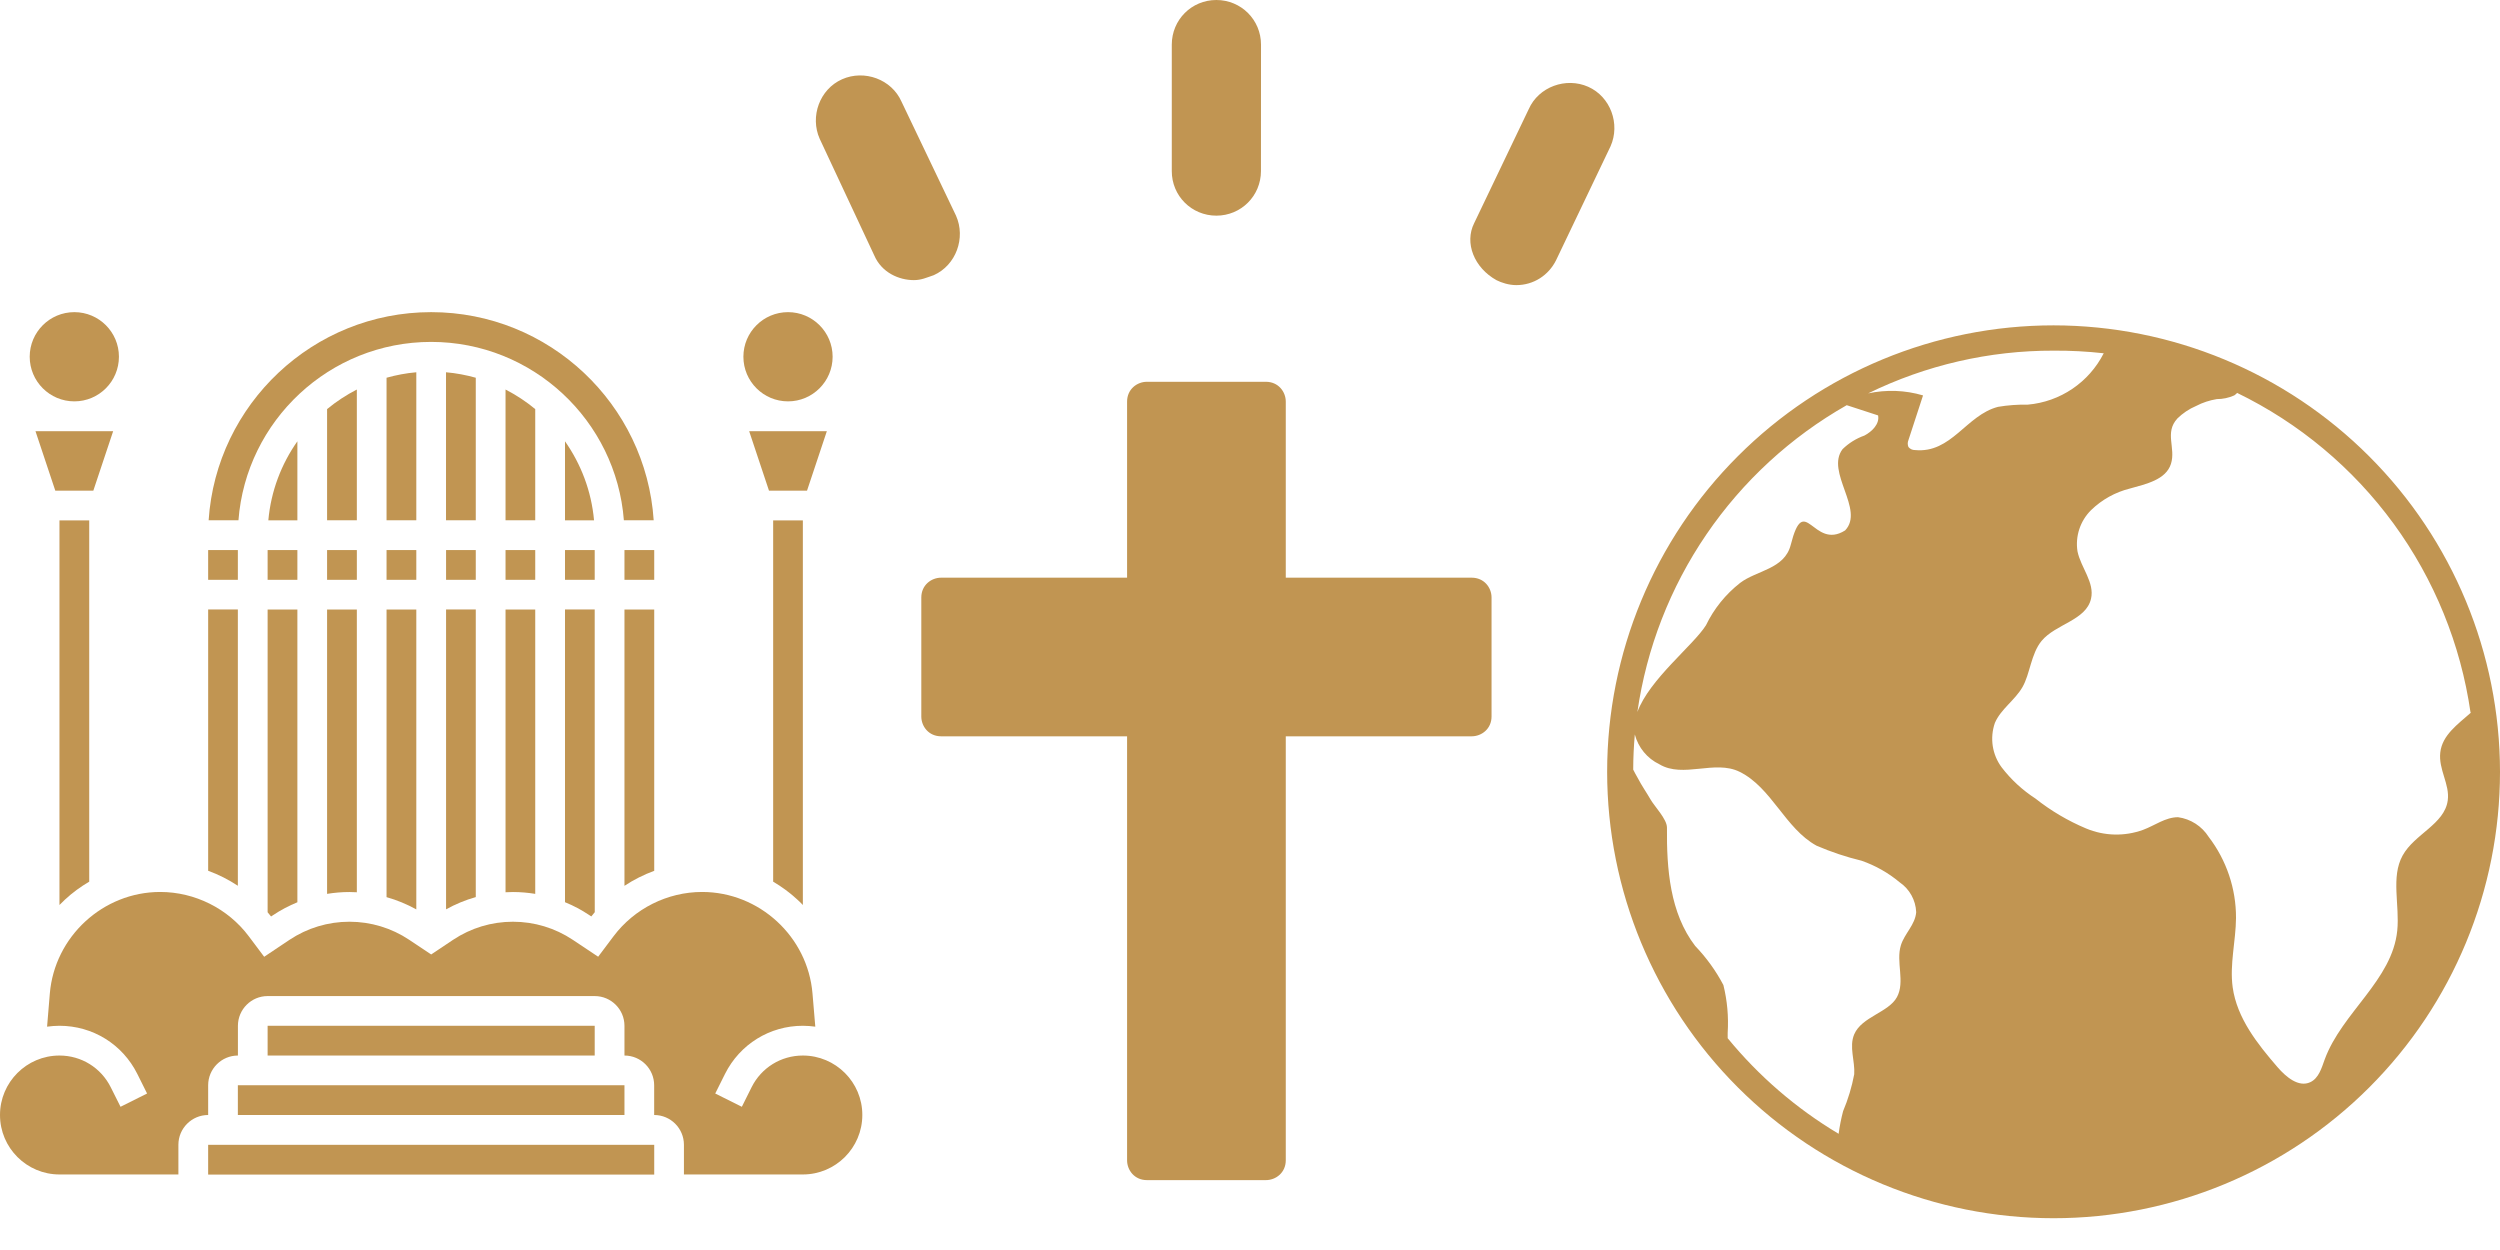 <?xml version="1.0" encoding="UTF-8"?>
<svg xmlns="http://www.w3.org/2000/svg" width="42" height="21" viewBox="0 0 42 21" fill="none">
  <path d="M20.435 3.623C20.851 3.623 21.184 3.29 21.184 2.874L21.185 0.75C21.185 0.333 20.851 0 20.435 0C20.018 0 19.686 0.333 19.686 0.75V2.874C19.685 3.29 20.018 3.623 20.435 3.623L20.435 3.623Z" fill="#C19552"></path>
  <path d="M25.141 4.707C25.224 4.749 25.349 4.79 25.474 4.79C25.766 4.79 26.016 4.624 26.141 4.374L27.057 2.458C27.224 2.083 27.057 1.625 26.682 1.458C26.308 1.292 25.849 1.458 25.683 1.833L24.766 3.749C24.599 4.082 24.766 4.499 25.141 4.707L25.141 4.707Z" fill="#C19552"></path>
  <path d="M14.687 4.29C14.812 4.581 15.104 4.706 15.353 4.706C15.478 4.706 15.562 4.665 15.687 4.623C16.061 4.456 16.228 3.998 16.061 3.623L15.145 1.707C14.979 1.332 14.521 1.165 14.146 1.332C13.771 1.499 13.604 1.957 13.771 2.332L14.687 4.29Z" fill="#C19552"></path>
  <path d="M25.058 10.038C25.058 9.871 24.933 9.705 24.724 9.705H21.601V6.747C21.601 6.581 21.476 6.414 21.267 6.414H19.268C19.102 6.414 18.935 6.539 18.935 6.747V9.705H15.811C15.645 9.705 15.478 9.83 15.478 10.038V12.037C15.478 12.204 15.603 12.37 15.811 12.37H18.935V19.493C18.935 19.659 19.06 19.826 19.268 19.826H21.267C21.434 19.826 21.601 19.701 21.601 19.493V12.37H24.724C24.891 12.37 25.058 12.245 25.058 12.037V10.038Z" fill="#C19552"></path>
  <path d="M34.5 5.466C32.511 5.466 30.603 6.256 29.197 7.663C27.79 9.069 27 10.977 27 12.966C27 14.955 27.79 16.863 29.197 18.269C30.603 19.675 32.511 20.466 34.5 20.466C36.489 20.466 38.397 19.675 39.803 18.269C41.21 16.863 42 14.955 42 12.966C41.998 10.977 41.207 9.071 39.801 7.665C38.395 6.259 36.488 5.468 34.5 5.466L34.5 5.466ZM41.513 11.971C41.286 12.171 41.031 12.35 40.997 12.639C40.963 12.928 41.16 13.176 41.122 13.448C41.067 13.848 40.563 14.011 40.364 14.373C40.164 14.734 40.317 15.208 40.274 15.633C40.191 16.466 39.346 17.01 39.056 17.796C39.003 17.943 38.955 18.115 38.812 18.181C38.617 18.272 38.406 18.094 38.264 17.93C37.924 17.537 37.581 17.104 37.509 16.587C37.456 16.2 37.562 15.811 37.565 15.422C37.567 14.93 37.405 14.451 37.106 14.06C36.991 13.879 36.803 13.758 36.591 13.729C36.379 13.729 36.2 13.869 36.005 13.941L36.005 13.941C35.694 14.055 35.351 14.046 35.046 13.918C34.741 13.79 34.455 13.621 34.196 13.416C33.979 13.275 33.787 13.099 33.629 12.893C33.469 12.679 33.426 12.399 33.514 12.145C33.614 11.912 33.85 11.765 33.977 11.544C34.105 11.323 34.12 10.985 34.298 10.768C34.536 10.481 35.044 10.424 35.129 10.06C35.193 9.786 34.959 9.538 34.902 9.264V9.264C34.862 9.01 34.947 8.752 35.129 8.571C35.311 8.394 35.537 8.268 35.784 8.207C36.054 8.131 36.387 8.061 36.472 7.793C36.557 7.525 36.36 7.27 36.579 7.032H36.578C36.67 6.942 36.777 6.87 36.895 6.82C37.004 6.763 37.121 6.725 37.242 6.705C37.343 6.705 37.443 6.684 37.535 6.643C37.553 6.631 37.569 6.617 37.584 6.601C38.626 7.107 39.529 7.862 40.213 8.798C40.896 9.734 41.34 10.824 41.505 11.971L41.513 11.971ZM35.342 5.936C35.094 6.424 34.612 6.751 34.066 6.798C33.899 6.795 33.732 6.807 33.567 6.835C33.032 6.973 32.785 7.621 32.171 7.561L32.171 7.561C32.129 7.562 32.089 7.543 32.062 7.51C32.046 7.473 32.046 7.431 32.062 7.393L32.307 6.643C32.007 6.554 31.69 6.543 31.384 6.609C32.354 6.134 33.42 5.888 34.5 5.891C34.781 5.889 35.062 5.904 35.342 5.935L35.342 5.936ZM31.025 6.807L31.552 6.979C31.58 7.121 31.452 7.249 31.323 7.317V7.317C31.185 7.366 31.059 7.444 30.955 7.546C30.664 7.929 31.331 8.562 30.998 8.911C30.458 9.253 30.315 8.243 30.084 9.155C29.98 9.563 29.514 9.58 29.234 9.793L29.234 9.793C28.991 9.983 28.794 10.227 28.66 10.505C28.447 10.843 27.712 11.41 27.508 11.961C27.662 10.89 28.059 9.869 28.669 8.976C29.279 8.083 30.085 7.341 31.025 6.807L31.025 6.807ZM29.025 17.433V17.352C29.042 17.082 29.018 16.812 28.953 16.549C28.827 16.309 28.667 16.088 28.479 15.892C28.054 15.338 27.999 14.598 28.005 13.903C28.005 13.761 27.793 13.544 27.729 13.431C27.665 13.319 27.578 13.195 27.516 13.074C27.487 13.023 27.461 12.977 27.438 12.93C27.438 12.73 27.448 12.532 27.465 12.339L27.465 12.339C27.523 12.559 27.673 12.742 27.878 12.84C28.277 13.079 28.807 12.76 29.225 12.966C29.765 13.232 29.99 13.918 30.517 14.207C30.762 14.313 31.015 14.397 31.274 14.46C31.507 14.541 31.723 14.663 31.912 14.821C32.08 14.935 32.184 15.122 32.192 15.325C32.175 15.537 31.997 15.682 31.935 15.88C31.848 16.16 32.009 16.492 31.869 16.751C31.729 17.01 31.278 17.08 31.151 17.376C31.061 17.588 31.166 17.822 31.151 18.047V18.047C31.111 18.26 31.048 18.468 30.964 18.668C30.931 18.793 30.906 18.92 30.889 19.048C30.18 18.625 29.549 18.081 29.025 17.442L29.025 17.433Z" fill="#C19552"></path>
  <path d="M8.493 9.241H8.992V9.741H8.493V9.241Z" fill="#C19552"></path>
  <path d="M9.492 15.157C9.634 15.215 9.771 15.287 9.9 15.374L9.934 15.396C9.953 15.372 9.972 15.348 9.992 15.325L9.991 10.239H9.492L9.492 15.157Z" fill="#C19552"></path>
  <path d="M6.494 9.241H6.994V9.741H6.494V9.241Z" fill="#C19552"></path>
  <path d="M9.492 8.742H9.98C9.936 8.251 9.761 7.797 9.492 7.414V8.742Z" fill="#C19552"></path>
  <path d="M7.993 6.346C7.832 6.301 7.665 6.269 7.493 6.254V8.74H7.993V6.346Z" fill="#C19552"></path>
  <path d="M7.494 15.277C7.652 15.189 7.82 15.12 7.993 15.071V10.239H7.494V15.277Z" fill="#C19552"></path>
  <path d="M8.992 6.873C8.839 6.746 8.671 6.636 8.493 6.544V8.741H8.992V6.873Z" fill="#C19552"></path>
  <path d="M7.494 9.241H7.993V9.741H7.494V9.241Z" fill="#C19552"></path>
  <path d="M8.493 14.99C8.534 14.988 8.576 14.986 8.618 14.986C8.744 14.986 8.869 14.997 8.992 15.017L8.992 10.24H8.493L8.493 14.99Z" fill="#C19552"></path>
  <path d="M13.891 7.244H12.586L12.919 8.243H13.558L13.891 7.244Z" fill="#C19552"></path>
  <path d="M9.492 9.241H9.991V9.741H9.492V9.241Z" fill="#C19552"></path>
  <path d="M13.394 15.112C13.427 15.141 13.458 15.172 13.488 15.204V8.743H12.989V14.812C13.133 14.897 13.269 14.996 13.394 15.112L13.394 15.112Z" fill="#C19552"></path>
  <path d="M13.988 5.993C13.988 6.407 13.652 6.743 13.239 6.743C12.825 6.743 12.489 6.407 12.489 5.993C12.489 5.58 12.825 5.244 13.239 5.244C13.652 5.244 13.988 5.58 13.988 5.993Z" fill="#C19552"></path>
  <path d="M10.491 9.241H10.991V9.741H10.491V9.241Z" fill="#C19552"></path>
  <path d="M7.243 5.744C8.95 5.744 10.353 7.067 10.481 8.741H10.982C10.853 6.791 9.226 5.244 7.243 5.244C5.261 5.244 3.634 6.791 3.505 8.741H4.006C4.134 7.067 5.537 5.744 7.243 5.744H7.243Z" fill="#C19552"></path>
  <path d="M10.491 14.882C10.647 14.779 10.815 14.694 10.991 14.63L10.991 10.24H10.491L10.491 14.882Z" fill="#C19552"></path>
  <path d="M3.996 10.239H3.497V14.629C3.673 14.693 3.84 14.778 3.996 14.881V10.239Z" fill="#C19552"></path>
  <path d="M1.901 7.244H0.596L0.929 8.243H1.568L1.901 7.244Z" fill="#C19552"></path>
  <path d="M1.093 15.112C1.218 14.996 1.354 14.897 1.499 14.812L1.499 8.743H0.999V15.204C1.03 15.172 1.061 15.141 1.093 15.112L1.093 15.112Z" fill="#C19552"></path>
  <path d="M3.497 19.233H10.991V19.733H3.497V19.233Z" fill="#C19552"></path>
  <path d="M1.998 5.993C1.998 6.407 1.663 6.743 1.249 6.743C0.835 6.743 0.499 6.407 0.499 5.993C0.499 5.58 0.835 5.244 1.249 5.244C1.663 5.244 1.998 5.58 1.998 5.993Z" fill="#C19552"></path>
  <path d="M6.494 15.072C6.668 15.121 6.835 15.19 6.994 15.278V10.24H6.494V15.072Z" fill="#C19552"></path>
  <path d="M3.497 9.241H3.996V9.741H3.497V9.241Z" fill="#C19552"></path>
  <path d="M4.496 17.233H9.991V17.733H4.496V17.233Z" fill="#C19552"></path>
  <path d="M3.996 18.232H10.491V18.732H3.996V18.232Z" fill="#C19552"></path>
  <path d="M13.488 17.733C13.121 17.733 12.791 17.937 12.627 18.265L12.463 18.594L12.016 18.371L12.18 18.042C12.43 17.543 12.931 17.233 13.488 17.233C13.559 17.233 13.629 17.239 13.697 17.248L13.65 16.692C13.571 15.735 12.756 14.985 11.796 14.985C11.213 14.985 10.657 15.264 10.307 15.73L10.049 16.073L9.623 15.789C9.324 15.59 8.977 15.485 8.617 15.485C8.258 15.485 7.911 15.59 7.612 15.789L7.244 16.035L6.875 15.789C6.577 15.59 6.229 15.485 5.87 15.485C5.511 15.485 5.163 15.59 4.864 15.789L4.438 16.074L4.18 15.73C3.831 15.264 3.274 14.985 2.691 14.985C1.731 14.985 0.917 15.735 0.837 16.692L0.791 17.248C0.859 17.239 0.928 17.233 0.999 17.233C1.557 17.233 2.058 17.543 2.307 18.042L2.471 18.371L2.025 18.594L1.86 18.265C1.696 17.937 1.366 17.733 0.999 17.733C0.448 17.733 0 18.181 0 18.732C0 19.283 0.448 19.731 0.999 19.731H2.997V19.232C2.997 18.956 3.222 18.732 3.497 18.732V18.233C3.497 17.957 3.721 17.733 3.997 17.733V17.234C3.997 16.958 4.221 16.734 4.496 16.734H9.991C10.267 16.734 10.491 16.958 10.491 17.234V17.733C10.766 17.733 10.99 17.957 10.99 18.233V18.732C11.266 18.732 11.49 18.956 11.49 19.232V19.731H13.488C14.039 19.731 14.487 19.283 14.487 18.732C14.488 18.181 14.039 17.733 13.488 17.733L13.488 17.733Z" fill="#C19552"></path>
  <path d="M5.495 9.241H5.995V9.741H5.495V9.241Z" fill="#C19552"></path>
  <path d="M4.996 7.414C4.726 7.797 4.552 8.251 4.508 8.742H4.996V7.414Z" fill="#C19552"></path>
  <path d="M6.994 6.254C6.822 6.269 6.655 6.301 6.494 6.346V8.74H6.994V6.254Z" fill="#C19552"></path>
  <path d="M5.495 15.017C5.618 14.997 5.743 14.986 5.87 14.986C5.912 14.986 5.953 14.988 5.995 14.99L5.995 10.24H5.495L5.495 15.017Z" fill="#C19552"></path>
  <path d="M5.995 6.544C5.816 6.636 5.649 6.746 5.495 6.873V8.741H5.995V6.544Z" fill="#C19552"></path>
  <path d="M4.496 15.326C4.516 15.349 4.535 15.373 4.554 15.397L4.587 15.375C4.717 15.288 4.854 15.216 4.996 15.158L4.996 10.24H4.496L4.496 15.326Z" fill="#C19552"></path>
  <path d="M4.496 9.241H4.996V9.741H4.496V9.241Z" fill="#C19552"></path>
</svg>
